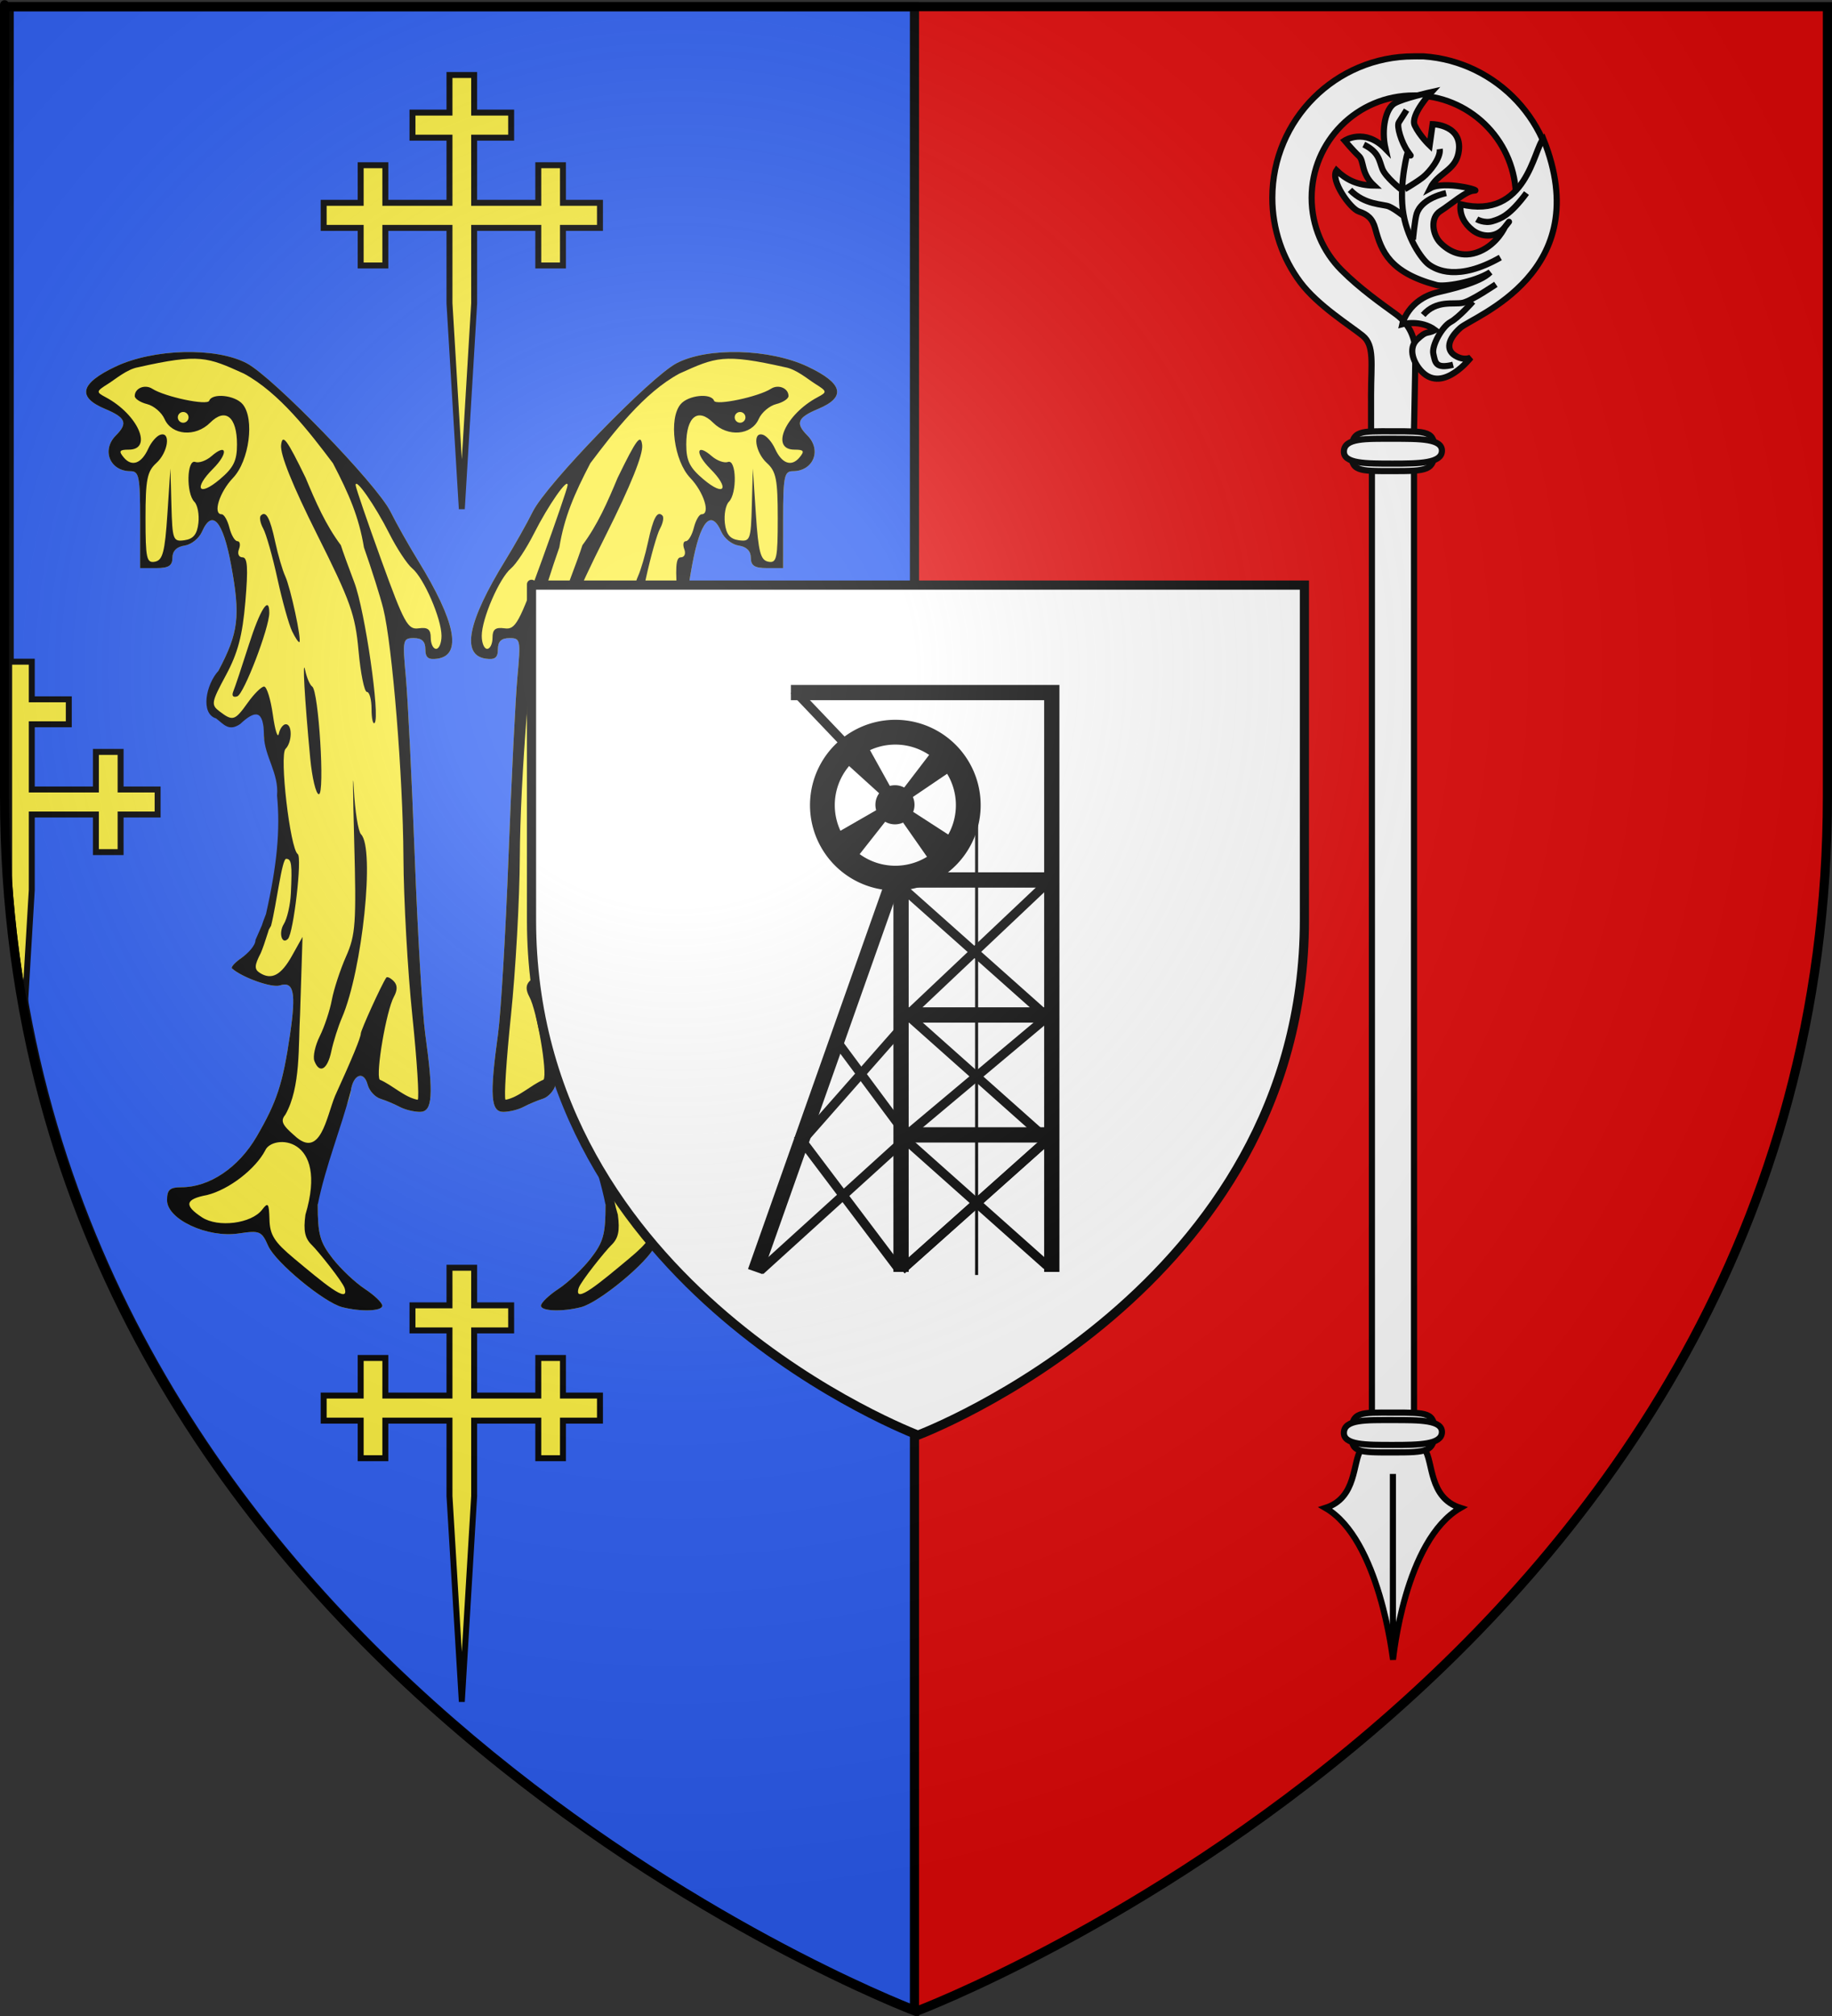 <?xml version="1.0" encoding="UTF-8" standalone="no"?>
<svg
   xmlns:dc="http://purl.org/dc/elements/1.1/"
   xmlns:cc="http://web.resource.org/cc/"
   xmlns:rdf="http://www.w3.org/1999/02/22-rdf-syntax-ns#"
   xmlns:svg="http://www.w3.org/2000/svg"
   xmlns="http://www.w3.org/2000/svg"
   xmlns:xlink="http://www.w3.org/1999/xlink"
   xmlns:sodipodi="http://sodipodi.sourceforge.net/DTD/sodipodi-0.dtd"
   xmlns:inkscape="http://www.inkscape.org/namespaces/inkscape"
   height="660"
   width="600"
   version="1.0"
   id="svg2"
   sodipodi:version="0.32"
   inkscape:version="0.44.1"
   sodipodi:docname="Blason_Giraumont_54.svg"
   sodipodi:docbase="L:\blasons"
   inkscape:export-filename="/Users/olivier/Desktop/Blason Rouge/Blason_Vide_3D.png"
   inkscape:export-xdpi="144"
   inkscape:export-ydpi="144">
  <rect width="100%" height="100%" fill="#333333" stroke="none"/>
  <sodipodi:namedview
     inkscape:window-height="712"
     inkscape:window-width="1024"
     inkscape:pageshadow="2"
     inkscape:pageopacity="0.0"
     guidetolerance="10.0"
     gridtolerance="10.0"
     objecttolerance="10.0"
     borderopacity="1.0"
     bordercolor="#666666"
     pagecolor="#ffffff"
     id="base"
     showgrid="false"
     height="660px"
     inkscape:zoom="0.89095454"
     inkscape:cx="350.01311"
     inkscape:cy="471.38045"
     inkscape:window-x="-4"
     inkscape:window-y="-4"
     inkscape:current-layer="layer3" />
  <desc
     id="desc4">Flag of Canton of Valais (Wallis)</desc>
  <defs
     id="defs6">
    <linearGradient
       id="linearGradient2893">
      <stop
         style="stop-color:white;stop-opacity:0.314;"
         offset="0"
         id="stop2895" />
      <stop
         id="stop2897"
         offset="0.19"
         style="stop-color:white;stop-opacity:0.251;" />
      <stop
         style="stop-color:#6b6b6b;stop-opacity:0.125;"
         offset="0.6"
         id="stop2901" />
      <stop
         style="stop-color:black;stop-opacity:0.125;"
         offset="1"
         id="stop2899" />
    </linearGradient>
    <linearGradient
       id="linearGradient2885">
      <stop
         id="stop2887"
         offset="0"
         style="stop-color:white;stop-opacity:1;" />
      <stop
         style="stop-color:white;stop-opacity:1;"
         offset="0.229"
         id="stop2891" />
      <stop
         id="stop2889"
         offset="1"
         style="stop-color:black;stop-opacity:1;" />
    </linearGradient>
    <linearGradient
       id="linearGradient2955">
      <stop
         id="stop2867"
         offset="0"
         style="stop-color:#fd0000;stop-opacity:1;" />
      <stop
         style="stop-color:#e77275;stop-opacity:0.659;"
         offset="0.5"
         id="stop2873" />
      <stop
         style="stop-color:black;stop-opacity:0.323;"
         offset="1"
         id="stop2959" />
    </linearGradient>
    <radialGradient
       inkscape:collect="always"
       xlink:href="#linearGradient2955"
       id="radialGradient2961"
       cx="225.524"
       cy="218.901"
       fx="225.524"
       fy="218.901"
       r="300"
       gradientTransform="matrix(-4.167939e-4,2.183,-1.884,-3.599562e-4,615.597,-289.121)"
       gradientUnits="userSpaceOnUse" />
    <polygon
       id="star"
       transform="scale(53,53)"
       points="0,-1 0.588,0.809 -0.951,-0.309 0.951,-0.309 -0.588,0.809 0,-1 " />
    <clipPath
       id="clip">
      <path
         d="M 0,-200 L 0,600 L 300,600 L 300,-200 L 0,-200 z "
         id="path10" />
    </clipPath>
    <radialGradient
       inkscape:collect="always"
       xlink:href="#linearGradient2955"
       id="radialGradient1911"
       gradientUnits="userSpaceOnUse"
       gradientTransform="matrix(-4.167939e-4,2.183,-1.884,-3.599562e-4,615.597,-289.121)"
       cx="225.524"
       cy="218.901"
       fx="225.524"
       fy="218.901"
       r="300" />
    <radialGradient
       inkscape:collect="always"
       xlink:href="#linearGradient2955"
       id="radialGradient2865"
       gradientUnits="userSpaceOnUse"
       gradientTransform="matrix(0,1.749,-1.593,-1.049767e-7,551.788,-191.29)"
       cx="225.524"
       cy="218.901"
       fx="225.524"
       fy="218.901"
       r="300" />
    <radialGradient
       inkscape:collect="always"
       xlink:href="#linearGradient2955"
       id="radialGradient2871"
       gradientUnits="userSpaceOnUse"
       gradientTransform="matrix(0,1.386,-1.323,-5.741131e-8,-158.082,-109.541)"
       cx="225.524"
       cy="218.901"
       fx="225.524"
       fy="218.901"
       r="300" />
    <radialGradient
       inkscape:collect="always"
       xlink:href="#linearGradient2893"
       id="radialGradient3163"
       gradientUnits="userSpaceOnUse"
       gradientTransform="matrix(1.353,0,0,1.349,-77.629,-85.747)"
       cx="221.445"
       cy="226.331"
       fx="221.445"
       fy="226.331"
       r="300" />
  </defs>
  <g
     inkscape:groupmode="layer"
     id="layer3"
     inkscape:label="Fond écu"
     style="display:inline">
    <path
       id="path2855"
       style="fill:#e20909;fill-opacity:1;fill-rule:evenodd;stroke:none;stroke-width:1px;stroke-linecap:butt;stroke-linejoin:miter;stroke-opacity:1"
       d="M 300.642,659.047 C 300.642,659.047 2.142,546.727 2.142,261.275 C 2.142,-24.176 2.142,2.723 2.142,2.723 L 599.142,2.723 L 599.142,261.275 C 599.142,546.727 300.642,659.047 300.642,659.047 z "
       sodipodi:nodetypes="cccccc" />
    <path
       style="fill:#2b5df2;fill-opacity:1;stroke:black;stroke-width:3;stroke-miterlimit:4;stroke-dasharray:none;stroke-opacity:1"
       d="M 3,2.188 L 3,288.969 C 21.416,548.472 289.108,654.089 299.5,658.094 L 299.5,2.188 L 3,2.188 z "
       id="rect2045" />
    <g
       id="g1958"
       transform="matrix(0.994,0,0,0.994,-6.254,2.406)">
      <g
         transform="matrix(0.704,0,0,0.704,-20.385,62.39)"
         id="g13222">
        <path
           id="path6142"
           d="M 198.088,519.483 C 189.561,517.312 166.804,498.496 163.414,490.814 C 160.351,483.874 159.495,483.515 149.542,485.004 C 134.998,487.18 116.071,478.385 116.071,469.451 C 116.071,464.542 117.366,463.379 122.832,463.379 C 135.931,463.379 149.565,454.185 158.029,439.643 C 167.502,423.369 170.267,414.917 173.631,391.959 C 176.533,372.153 175.422,366.876 168.793,368.98 C 165.036,370.172 151.121,365.197 146.449,360.99 C 145.839,360.442 147.823,358.255 150.856,356.13 C 153.89,354.006 158.099,351.007 158.099,348.315 C 167.911,322.427 175.371,290.958 167.42,262.414 C 165.841,261.888 161.409,257.207 161.409,252.012 C 161.409,239.742 159.28,237.964 152.367,244.458 L 146.887,246.457 L 139.017,244.052 L 136.17,237.878 L 140.059,221.859 C 149.555,203.976 150.484,196.305 146.064,172.294 C 142.253,151.594 137.192,145.82 132.411,156.718 C 131.043,159.835 127.374,162.748 124.257,163.19 C 120.615,163.708 118.59,165.733 118.59,168.858 C 118.59,172.581 116.82,173.72 111.034,173.72 L 103.477,173.72 L 103.477,151.051 C 103.477,130.901 102.974,128.382 98.944,128.382 C 89.326,128.382 85.304,118.489 92.143,111.65 C 97.855,105.938 96.781,103.297 87.105,99.254 C 73.813,93.7 75.391,87.3 91.987,79.449 C 109.763,71.04 138.859,70.288 153.324,77.864 C 165.653,84.321 214.257,134.442 220.632,147.273 C 223.385,152.814 229.156,163.062 233.456,170.045 C 251.154,198.788 254.274,214.432 242.64,216.085 C 238.329,216.697 236.972,215.642 236.972,211.677 C 236.972,208.026 235.354,206.464 231.57,206.464 C 226.388,206.464 226.235,207.212 227.84,224.725 C 228.761,234.769 230.63,272.456 231.994,308.474 C 233.357,344.493 235.565,381.897 236.9,391.594 C 240.875,420.476 240.356,428.116 234.42,428.116 C 231.63,428.116 227.38,427.066 224.974,425.781 C 222.569,424.497 218.509,422.791 215.953,421.99 C 213.398,421.19 210.703,418.227 209.966,415.407 C 208.206,408.68 203.206,410.48 202.098,418.238 C 201.619,421.593 200.1,425.71 198.723,427.387 C 191.535,446.339 186.863,454.433 186.597,471.553 C 186.597,485.39 187.608,489.056 193.524,496.661 C 197.333,501.559 204.134,507.986 208.636,510.943 C 213.139,513.9 216.822,517.443 216.822,518.815 C 216.822,521.364 206.866,521.719 198.088,519.483 z "
           style="fill:#fcef3c;fill-opacity:1"
           sodipodi:nodetypes="csssssssssccscccccsssscccssssssssssssssssssccsssc" />
        <path
           id="path6144"
           d="M 198.088,519.483 C 189.561,517.312 166.804,498.496 163.414,490.814 C 160.352,483.874 159.495,483.515 149.542,485.004 C 134.998,487.18 116.071,478.385 116.071,469.451 C 116.071,464.542 117.366,463.379 122.832,463.379 C 135.931,463.379 149.565,454.185 158.029,439.643 C 167.502,423.369 170.267,414.917 173.631,391.959 C 176.533,372.153 175.422,366.876 168.793,368.98 C 165.036,370.172 151.121,365.197 146.449,360.99 C 145.839,360.442 147.823,358.255 150.856,356.13 C 153.89,354.006 157.471,350.379 157.471,347.687 C 174.349,308.312 163.2,346.417 159.945,353.797 C 156.954,359.562 156.855,361.388 159.444,363.059 C 164.946,366.611 169.444,364.234 174.559,355.072 L 179.481,346.256 L 178.326,382.67 C 177.476,396.942 178.714,416.627 171.463,429.402 C 169.079,432.274 169.908,434.206 175.639,439.135 C 187.899,450.747 190.675,430.335 194.749,420.56 C 202.68,403.176 206.747,393.321 206.747,391.489 C 206.747,389.889 216.522,368.435 218.673,365.315 C 219.087,364.715 220.633,365.431 222.109,366.907 C 223.95,368.748 223.989,371.068 222.234,374.295 C 218.707,380.783 213.692,409.976 215.58,413.031 C 221.656,415.641 227.139,421.301 233.395,422.458 C 234.182,421.672 233.041,403.911 230.861,382.99 C 228.681,362.068 226.813,328.809 226.71,309.081 C 226.513,271.293 221.507,209.626 217.256,192.611 C 215.871,187.07 211.807,174.21 208.224,164.033 C 205.892,149.834 201.222,139.052 193.718,124.658 C 182.788,110.159 168.61,91.647 152.028,82.716 C 134.99,75.026 131.403,73.254 102.537,79.755 C 97.342,80.666 91.937,85.323 88.606,87.417 C 82.831,91.049 82.772,91.343 87.347,93.776 C 102.459,101.812 109.71,118.307 98.131,118.307 C 93.763,118.307 93.336,118.971 95.797,121.935 C 99.58,126.494 104.114,124.862 107.309,117.792 C 108.665,114.791 111.191,111.885 112.923,111.333 C 117.975,109.725 116.57,119.593 111.034,124.604 C 106.756,128.475 105.996,132.362 105.996,150.367 C 105.996,169.201 106.489,171.477 110.404,170.731 C 114.05,170.037 115.057,166.197 116.232,148.507 L 117.652,127.123 L 118.121,144.3 C 118.565,160.559 118.893,161.434 124.257,160.672 C 128.384,160.085 130.149,157.901 130.751,152.633 C 131.206,148.655 130.356,144.178 128.862,142.684 C 124.941,138.763 125.316,122.624 129.295,124.065 C 131.027,124.693 134.434,123.472 136.867,121.352 C 144.183,114.978 144.829,120.004 137.619,127.213 C 128.327,136.506 130.832,140.547 140.725,132.223 C 147.212,126.765 148.815,123.524 148.815,115.873 C 148.815,102.921 143.397,98.538 136.238,105.697 C 129.402,112.532 118.268,111.627 114.904,103.962 C 113.569,100.921 109.885,97.782 106.718,96.988 C 103.55,96.193 100.959,94.497 100.959,93.22 C 100.959,89.559 105.687,87.586 109.145,89.805 C 115.041,93.59 134.945,97.79 135.802,95.431 C 137.17,91.665 147.931,92.797 151.487,97.081 C 157.148,103.902 154.555,123.571 146.946,131.526 C 140.594,138.167 137.355,148.532 141.632,148.532 C 142.759,148.532 144.393,151.366 145.262,154.829 C 146.132,158.293 147.818,161.126 149.009,161.126 C 150.201,161.126 150.524,162.826 149.726,164.904 C 148.919,167.007 149.657,168.682 151.39,168.682 C 153.754,168.682 154.075,173.683 152.724,189.462 C 151.367,205.315 149.208,213.468 143.62,223.845 C 136.772,236.562 136.58,237.664 140.666,240.767 C 146.849,245.461 147.821,245.16 153.853,236.689 C 156.812,232.533 160.251,229.133 161.494,229.133 C 162.737,229.133 164.586,235.084 165.601,242.357 C 166.617,249.63 167.873,253.597 168.392,251.172 C 168.91,248.748 170.385,246.765 171.669,246.765 C 174.769,246.765 174.663,255.172 171.524,258.311 C 168.587,261.249 173.682,305.087 177.243,307.515 C 179.398,308.984 175.269,344.57 172.64,347.2 C 169.775,350.065 168.193,344.294 170.729,340.232 C 172.287,337.737 173.771,331.272 174.027,325.864 C 174.671,312.219 174.33,309.734 171.812,309.734 C 169.801,309.734 167.346,330.931 164.751,341.053 C 155.4,357.853 158.895,344.076 162.382,335.551 C 167.572,312.514 169.085,296.346 167.566,280.14 C 168.461,269.671 161.777,262.048 161.409,252.222 C 161.409,239.741 157.267,240.136 150.326,246.656 C 144.923,250.357 142.628,246.721 139.017,244.052 C 131.579,241.769 134.315,228.213 140.059,221.859 C 149.555,203.976 150.485,196.305 146.064,172.294 C 142.253,151.594 137.192,145.82 132.411,156.718 C 131.043,159.835 127.374,162.748 124.257,163.19 C 120.615,163.708 118.59,165.733 118.59,168.858 C 118.59,172.581 116.82,173.72 111.034,173.72 L 103.477,173.72 L 103.477,151.051 C 103.477,130.901 102.974,128.382 98.944,128.382 C 89.326,128.382 85.304,118.489 92.143,111.65 C 97.855,105.938 96.781,103.297 87.105,99.254 C 73.813,93.7 75.391,87.3 91.987,79.449 C 109.763,71.04 138.859,70.288 153.324,77.864 C 165.653,84.321 214.257,134.442 220.632,147.273 C 223.385,152.814 229.156,163.062 233.456,170.045 C 251.154,198.788 254.274,214.432 242.64,216.085 C 238.329,216.697 236.972,215.642 236.972,211.677 C 236.972,208.026 235.354,206.464 231.57,206.464 C 226.388,206.464 226.235,207.212 227.84,224.725 C 228.761,234.769 230.63,272.456 231.994,308.474 C 233.357,344.493 235.565,381.897 236.9,391.594 C 240.875,420.476 240.356,428.116 234.42,428.116 C 231.63,428.116 227.38,427.066 224.974,425.781 C 222.569,424.497 218.509,422.791 215.953,421.99 C 213.398,421.19 210.703,418.227 209.966,415.407 C 208.206,408.68 203.206,410.48 202.098,418.238 C 197.466,436.044 190.258,453.35 186.597,471.553 C 186.597,485.39 187.608,489.056 193.524,496.661 C 197.333,501.559 204.134,507.986 208.636,510.943 C 213.139,513.9 216.822,517.443 216.822,518.815 C 216.822,521.364 206.866,521.719 198.088,519.483 z M 199.182,510.579 C 198.224,507.462 186.466,492.93 183.99,490.567 C 180.584,487.315 179.817,483.832 180.836,476.236 C 191.973,439.142 165.367,438.471 162.039,446.113 C 157.478,454.865 145.071,464.477 134.788,467.024 C 124.535,468.947 123.879,471.853 132.432,477.457 C 139.958,482.388 155.616,480.395 160.575,473.875 C 163.352,470.223 163.799,470.824 164.009,478.492 C 164.206,485.726 166.285,489.002 175.595,496.753 C 188.629,507.604 201.681,518.711 199.182,510.579 z M 244.529,205.414 C 244.529,197.383 236.273,178.365 230.823,173.843 C 228.448,171.871 223.606,164.52 220.064,157.506 C 213.42,144.351 204.136,131.036 204.35,134.969 C 204.417,136.195 209.811,151.933 216.337,169.942 C 227.082,199.593 228.736,202.612 233.847,201.898 C 238.124,201.301 239.491,202.368 239.491,206.306 C 239.491,209.164 240.625,211.502 242.01,211.502 C 243.395,211.502 244.529,208.762 244.529,205.414 z M 126.146,103.194 C 126.146,101.809 125.013,100.676 123.628,100.676 C 122.242,100.676 121.109,101.809 121.109,103.194 C 121.109,104.58 122.242,105.713 123.628,105.713 C 125.013,105.713 126.146,104.58 126.146,103.194 z M 185.026,404.284 C 184.249,402.259 185.388,397.045 187.557,392.696 C 189.727,388.348 192.27,380.692 193.21,375.683 C 194.149,370.675 197.144,361.546 199.863,355.398 C 204.323,345.316 204.695,339.991 203.656,301.159 C 203.021,277.476 202.944,266.596 203.483,276.981 C 204.022,287.366 205.543,296.944 206.864,298.265 C 213.431,304.831 207.497,361.882 197.943,384.038 C 196.151,388.194 193.908,395.278 192.959,399.78 C 191.146,408.385 187.413,410.504 185.026,404.284 z M 183.065,262.507 C 180.445,234.66 179.319,214.845 180.739,221.577 C 181.47,225.04 182.941,228.44 184.009,229.133 C 187.026,231.091 190.022,279.509 187.125,279.509 C 185.772,279.509 183.945,271.858 183.065,262.507 z M 211.785,239.628 C 211.785,235.241 210.808,231.652 209.613,231.652 C 208.419,231.652 206.66,223.017 205.703,212.464 C 204.162,195.454 201.962,189.279 186.322,158.059 C 174.807,135.072 168.948,120.523 169.452,116.166 C 170.089,110.661 172.102,113.346 180.93,131.479 C 185.677,142.853 190.265,153.404 197.425,163.015 C 198.163,165.44 200.999,173.286 203.727,180.451 C 208.695,193.496 215.912,243.477 213.216,246.172 C 212.429,246.96 211.785,244.015 211.785,239.628 z M 147.099,231.337 C 147.887,229.432 151.146,219.667 154.341,209.636 C 159.635,193.016 163.928,186.3 163.928,194.639 C 163.928,201.69 152.047,232.674 148.947,233.707 C 146.945,234.374 146.225,233.45 147.099,231.337 z M 174.62,203.312 C 173.108,200.197 170.017,189.148 167.75,178.758 C 165.484,168.368 162.484,157.773 161.085,155.214 C 159.686,152.654 159.187,149.915 159.975,149.127 C 162.392,146.71 164.272,150.177 166.715,161.56 C 168.003,167.555 170.103,174.728 171.383,177.498 C 173.876,182.897 179.121,207.224 178.027,208.317 C 177.665,208.679 176.132,206.427 174.62,203.312 z "
           style="fill:black;fill-opacity:1"
           sodipodi:nodetypes="csssssssssccsccccccssssccsssccccssssssssscccssssssssssssssssssssssssssssssssssscccccccsssscccsssssssssssssssssccsssccscccssssccsssssssccsssccssssssssccsssccssssccssccsssccssssssc" />
      </g>
      <g
         id="g1938"
         transform="matrix(-0.704,0,0,0.704,337.171,62.39)">
        <path
           sodipodi:nodetypes="csssssssssccscccccsssscccssssssssssssssssssccsssc"
           style="fill:#fcef3c;fill-opacity:1"
           d="M 198.088,519.483 C 189.561,517.312 166.804,498.496 163.414,490.814 C 160.351,483.874 159.495,483.515 149.542,485.004 C 134.998,487.18 116.071,478.385 116.071,469.451 C 116.071,464.542 117.366,463.379 122.832,463.379 C 135.931,463.379 149.565,454.185 158.029,439.643 C 167.502,423.369 170.267,414.917 173.631,391.959 C 176.533,372.153 175.422,366.876 168.793,368.98 C 165.036,370.172 151.121,365.197 146.449,360.99 C 145.839,360.442 147.823,358.255 150.856,356.13 C 153.89,354.006 158.099,351.007 158.099,348.315 C 167.911,322.427 175.371,290.958 167.42,262.414 C 165.841,261.888 161.409,257.207 161.409,252.012 C 161.409,239.742 159.28,237.964 152.367,244.458 L 146.887,246.457 L 139.017,244.052 L 136.17,237.878 L 140.059,221.859 C 149.555,203.976 150.484,196.305 146.064,172.294 C 142.253,151.594 137.192,145.82 132.411,156.718 C 131.043,159.835 127.374,162.748 124.257,163.19 C 120.615,163.708 118.59,165.733 118.59,168.858 C 118.59,172.581 116.82,173.72 111.034,173.72 L 103.477,173.72 L 103.477,151.051 C 103.477,130.901 102.974,128.382 98.944,128.382 C 89.326,128.382 85.304,118.489 92.143,111.65 C 97.855,105.938 96.781,103.297 87.105,99.254 C 73.813,93.7 75.391,87.3 91.987,79.449 C 109.763,71.04 138.859,70.288 153.324,77.864 C 165.653,84.321 214.257,134.442 220.632,147.273 C 223.385,152.814 229.156,163.062 233.456,170.045 C 251.154,198.788 254.274,214.432 242.64,216.085 C 238.329,216.697 236.972,215.642 236.972,211.677 C 236.972,208.026 235.354,206.464 231.57,206.464 C 226.388,206.464 226.235,207.212 227.84,224.725 C 228.761,234.769 230.63,272.456 231.994,308.474 C 233.357,344.493 235.565,381.897 236.9,391.594 C 240.875,420.476 240.356,428.116 234.42,428.116 C 231.63,428.116 227.38,427.066 224.974,425.781 C 222.569,424.497 218.509,422.791 215.953,421.99 C 213.398,421.19 210.703,418.227 209.966,415.407 C 208.206,408.68 203.206,410.48 202.098,418.238 C 201.619,421.593 200.1,425.71 198.723,427.387 C 191.535,446.339 186.863,454.433 186.597,471.553 C 186.597,485.39 187.608,489.056 193.524,496.661 C 197.333,501.559 204.134,507.986 208.636,510.943 C 213.139,513.9 216.822,517.443 216.822,518.815 C 216.822,521.364 206.866,521.719 198.088,519.483 z "
           id="path1940" />
        <path
           sodipodi:nodetypes="csssssssssccsccccccssssccsssccccssssssssscccssssssssssssssssssssssssssssssssssscccccccsssscccsssssssssssssssssccsssccscccssssccsssssssccsssccssssssssccsssccssssccssccsssccssssssc"
           style="fill:black;fill-opacity:1"
           d="M 198.088,519.483 C 189.561,517.312 166.804,498.496 163.414,490.814 C 160.352,483.874 159.495,483.515 149.542,485.004 C 134.998,487.18 116.071,478.385 116.071,469.451 C 116.071,464.542 117.366,463.379 122.832,463.379 C 135.931,463.379 149.565,454.185 158.029,439.643 C 167.502,423.369 170.267,414.917 173.631,391.959 C 176.533,372.153 175.422,366.876 168.793,368.98 C 165.036,370.172 151.121,365.197 146.449,360.99 C 145.839,360.442 147.823,358.255 150.856,356.13 C 153.89,354.006 157.471,350.379 157.471,347.687 C 174.349,308.312 163.2,346.417 159.945,353.797 C 156.954,359.562 156.855,361.388 159.444,363.059 C 164.946,366.611 169.444,364.234 174.559,355.072 L 179.481,346.256 L 178.326,382.67 C 177.476,396.942 178.714,416.627 171.463,429.402 C 169.079,432.274 169.908,434.206 175.639,439.135 C 187.899,450.747 190.675,430.335 194.749,420.56 C 202.68,403.176 206.747,393.321 206.747,391.489 C 206.747,389.889 216.522,368.435 218.673,365.315 C 219.087,364.715 220.633,365.431 222.109,366.907 C 223.95,368.748 223.989,371.068 222.234,374.295 C 218.707,380.783 213.692,409.976 215.58,413.031 C 221.656,415.641 227.139,421.301 233.395,422.458 C 234.182,421.672 233.041,403.911 230.861,382.99 C 228.681,362.068 226.813,328.809 226.71,309.081 C 226.513,271.293 221.507,209.626 217.256,192.611 C 215.871,187.07 211.807,174.21 208.224,164.033 C 205.892,149.834 201.222,139.052 193.718,124.658 C 182.788,110.159 168.61,91.647 152.028,82.716 C 134.99,75.026 131.403,73.254 102.537,79.755 C 97.342,80.666 91.937,85.323 88.606,87.417 C 82.831,91.049 82.772,91.343 87.347,93.776 C 102.459,101.812 109.71,118.307 98.131,118.307 C 93.763,118.307 93.336,118.971 95.797,121.935 C 99.58,126.494 104.114,124.862 107.309,117.792 C 108.665,114.791 111.191,111.885 112.923,111.333 C 117.975,109.725 116.57,119.593 111.034,124.604 C 106.756,128.475 105.996,132.362 105.996,150.367 C 105.996,169.201 106.489,171.477 110.404,170.731 C 114.05,170.037 115.057,166.197 116.232,148.507 L 117.652,127.123 L 118.121,144.3 C 118.565,160.559 118.893,161.434 124.257,160.672 C 128.384,160.085 130.149,157.901 130.751,152.633 C 131.206,148.655 130.356,144.178 128.862,142.684 C 124.941,138.763 125.316,122.624 129.295,124.065 C 131.027,124.693 134.434,123.472 136.867,121.352 C 144.183,114.978 144.829,120.004 137.619,127.213 C 128.327,136.506 130.832,140.547 140.725,132.223 C 147.212,126.765 148.815,123.524 148.815,115.873 C 148.815,102.921 143.397,98.538 136.238,105.697 C 129.402,112.532 118.268,111.627 114.904,103.962 C 113.569,100.921 109.885,97.782 106.718,96.988 C 103.55,96.193 100.959,94.497 100.959,93.22 C 100.959,89.559 105.687,87.586 109.145,89.805 C 115.041,93.59 134.945,97.79 135.802,95.431 C 137.17,91.665 147.931,92.797 151.487,97.081 C 157.148,103.902 154.555,123.571 146.946,131.526 C 140.594,138.167 137.355,148.532 141.632,148.532 C 142.759,148.532 144.393,151.366 145.262,154.829 C 146.132,158.293 147.818,161.126 149.009,161.126 C 150.201,161.126 150.524,162.826 149.726,164.904 C 148.919,167.007 149.657,168.682 151.39,168.682 C 153.754,168.682 154.075,173.683 152.724,189.462 C 151.367,205.315 149.208,213.468 143.62,223.845 C 136.772,236.562 136.58,237.664 140.666,240.767 C 146.849,245.461 147.821,245.16 153.853,236.689 C 156.812,232.533 160.251,229.133 161.494,229.133 C 162.737,229.133 164.586,235.084 165.601,242.357 C 166.617,249.63 167.873,253.597 168.392,251.172 C 168.91,248.748 170.385,246.765 171.669,246.765 C 174.769,246.765 174.663,255.172 171.524,258.311 C 168.587,261.249 173.682,305.087 177.243,307.515 C 179.398,308.984 175.269,344.57 172.64,347.2 C 169.775,350.065 168.193,344.294 170.729,340.232 C 172.287,337.737 173.771,331.272 174.027,325.864 C 174.671,312.219 174.33,309.734 171.812,309.734 C 169.801,309.734 167.346,330.931 164.751,341.053 C 155.4,357.853 158.895,344.076 162.382,335.551 C 167.572,312.514 169.085,296.346 167.566,280.14 C 168.461,269.671 161.777,262.048 161.409,252.222 C 161.409,239.741 157.267,240.136 150.326,246.656 C 144.923,250.357 142.628,246.721 139.017,244.052 C 131.579,241.769 134.315,228.213 140.059,221.859 C 149.555,203.976 150.485,196.305 146.064,172.294 C 142.253,151.594 137.192,145.82 132.411,156.718 C 131.043,159.835 127.374,162.748 124.257,163.19 C 120.615,163.708 118.59,165.733 118.59,168.858 C 118.59,172.581 116.82,173.72 111.034,173.72 L 103.477,173.72 L 103.477,151.051 C 103.477,130.901 102.974,128.382 98.944,128.382 C 89.326,128.382 85.304,118.489 92.143,111.65 C 97.855,105.938 96.781,103.297 87.105,99.254 C 73.813,93.7 75.391,87.3 91.987,79.449 C 109.763,71.04 138.859,70.288 153.324,77.864 C 165.653,84.321 214.257,134.442 220.632,147.273 C 223.385,152.814 229.156,163.062 233.456,170.045 C 251.154,198.788 254.274,214.432 242.64,216.085 C 238.329,216.697 236.972,215.642 236.972,211.677 C 236.972,208.026 235.354,206.464 231.57,206.464 C 226.388,206.464 226.235,207.212 227.84,224.725 C 228.761,234.769 230.63,272.456 231.994,308.474 C 233.357,344.493 235.565,381.897 236.9,391.594 C 240.875,420.476 240.356,428.116 234.42,428.116 C 231.63,428.116 227.38,427.066 224.974,425.781 C 222.569,424.497 218.509,422.791 215.953,421.99 C 213.398,421.19 210.703,418.227 209.966,415.407 C 208.206,408.68 203.206,410.48 202.098,418.238 C 197.466,436.044 190.258,453.35 186.597,471.553 C 186.597,485.39 187.608,489.056 193.524,496.661 C 197.333,501.559 204.134,507.986 208.636,510.943 C 213.139,513.9 216.822,517.443 216.822,518.815 C 216.822,521.364 206.866,521.719 198.088,519.483 z M 199.182,510.579 C 198.224,507.462 186.466,492.93 183.99,490.567 C 180.584,487.315 179.817,483.832 180.836,476.236 C 191.973,439.142 165.367,438.471 162.039,446.113 C 157.478,454.865 145.071,464.477 134.788,467.024 C 124.535,468.947 123.879,471.853 132.432,477.457 C 139.958,482.388 155.616,480.395 160.575,473.875 C 163.352,470.223 163.799,470.824 164.009,478.492 C 164.206,485.726 166.285,489.002 175.595,496.753 C 188.629,507.604 201.681,518.711 199.182,510.579 z M 244.529,205.414 C 244.529,197.383 236.273,178.365 230.823,173.843 C 228.448,171.871 223.606,164.52 220.064,157.506 C 213.42,144.351 204.136,131.036 204.35,134.969 C 204.417,136.195 209.811,151.933 216.337,169.942 C 227.082,199.593 228.736,202.612 233.847,201.898 C 238.124,201.301 239.491,202.368 239.491,206.306 C 239.491,209.164 240.625,211.502 242.01,211.502 C 243.395,211.502 244.529,208.762 244.529,205.414 z M 126.146,103.194 C 126.146,101.809 125.013,100.676 123.628,100.676 C 122.242,100.676 121.109,101.809 121.109,103.194 C 121.109,104.58 122.242,105.713 123.628,105.713 C 125.013,105.713 126.146,104.58 126.146,103.194 z M 185.026,404.284 C 184.249,402.259 185.388,397.045 187.557,392.696 C 189.727,388.348 192.27,380.692 193.21,375.683 C 194.149,370.675 197.144,361.546 199.863,355.398 C 204.323,345.316 204.695,339.991 203.656,301.159 C 203.021,277.476 202.944,266.596 203.483,276.981 C 204.022,287.366 205.543,296.944 206.864,298.265 C 213.431,304.831 207.497,361.882 197.943,384.038 C 196.151,388.194 193.908,395.278 192.959,399.78 C 191.146,408.385 187.413,410.504 185.026,404.284 z M 183.065,262.507 C 180.445,234.66 179.319,214.845 180.739,221.577 C 181.47,225.04 182.941,228.44 184.009,229.133 C 187.026,231.091 190.022,279.509 187.125,279.509 C 185.772,279.509 183.945,271.858 183.065,262.507 z M 211.785,239.628 C 211.785,235.241 210.808,231.652 209.613,231.652 C 208.419,231.652 206.66,223.017 205.703,212.464 C 204.162,195.454 201.962,189.279 186.322,158.059 C 174.807,135.072 168.948,120.523 169.452,116.166 C 170.089,110.661 172.102,113.346 180.93,131.479 C 185.677,142.853 190.265,153.404 197.425,163.015 C 198.163,165.44 200.999,173.286 203.727,180.451 C 208.695,193.496 215.912,243.477 213.216,246.172 C 212.429,246.96 211.785,244.015 211.785,239.628 z M 147.099,231.337 C 147.887,229.432 151.146,219.667 154.341,209.636 C 159.635,193.016 163.928,186.3 163.928,194.639 C 163.928,201.69 152.047,232.674 148.947,233.707 C 146.945,234.374 146.225,233.45 147.099,231.337 z M 174.62,203.312 C 173.108,200.197 170.017,189.148 167.75,178.758 C 165.484,168.368 162.484,157.773 161.085,155.214 C 159.686,152.654 159.187,149.915 159.975,149.127 C 162.392,146.71 164.272,150.177 166.715,161.56 C 168.003,167.555 170.103,174.728 171.383,177.498 C 173.876,182.897 179.121,207.224 178.027,208.317 C 177.665,208.679 176.132,206.427 174.62,203.312 z "
           id="path1942" />
      </g>
    </g>
    <path
       style="fill:#fcef3c;fill-opacity:1;stroke:black;stroke-width:1.949;stroke-miterlimit:4;stroke-dasharray:none;stroke-opacity:1;display:inline"
       d="M 3 216.625 L 3 288.969 C 3.996 303.006 5.75 316.574 8.125 329.719 L 10.406 291.375 L 10.406 266.656 L 31.406 266.656 L 31.406 278.969 L 39.5 278.969 L 39.5 266.656 L 51.625 266.656 L 51.625 258.469 L 39.5 258.469 L 39.5 246.156 L 31.406 246.156 L 31.406 258.469 L 10.406 258.469 L 10.406 237.125 L 22.531 237.125 L 22.531 228.938 L 10.406 228.938 L 10.406 216.625 L 3 216.625 z "
       id="path1966" />
    <path
       d="M 147.21,74.606 L 126.203,74.606 L 126.203,86.912 L 118.124,86.912 L 118.124,74.606 L 106.005,74.606 L 106.005,66.402 L 118.124,66.402 L 118.124,54.097 L 126.203,54.097 L 126.203,66.402 L 147.21,66.402 L 147.21,45.072 L 135.091,45.072 L 135.091,36.869 L 147.21,36.869 L 147.21,24.563 L 155.29,24.563 L 155.29,36.869 L 167.409,36.869 L 167.409,45.072 L 155.29,45.072 L 155.29,66.402 L 176.297,66.402 L 176.297,54.097 L 184.376,54.097 L 184.376,66.402 L 196.495,66.402 L 196.495,74.606 L 184.376,74.606 L 184.376,86.912 L 176.297,86.912 L 176.297,74.606 L 155.29,74.606 L 155.29,99.3 L 151.25,166.654 L 147.21,99.3 L 147.21,74.606 z "
       id="path1968"
       sodipodi:nodetypes="cccccccccccccccccccccccccccccccccccccc"
       style="fill:#fcef3c;fill-opacity:1;stroke:black;stroke-width:1.949;stroke-miterlimit:4;stroke-dasharray:none;stroke-opacity:1;display:inline" />
    <path
       style="fill:#fcef3c;fill-opacity:1;stroke:black;stroke-width:1.949;stroke-miterlimit:4;stroke-dasharray:none;stroke-opacity:1;display:inline"
       sodipodi:nodetypes="cccccccccccccccccccccccccccccccccccccc"
       id="path1970"
       d="M 147.21,465.083 L 126.203,465.083 L 126.203,477.388 L 118.124,477.388 L 118.124,465.083 L 106.005,465.083 L 106.005,456.879 L 118.124,456.879 L 118.124,444.573 L 126.203,444.573 L 126.203,456.879 L 147.21,456.879 L 147.21,435.549 L 135.091,435.549 L 135.091,427.345 L 147.21,427.345 L 147.21,415.039 L 155.29,415.039 L 155.29,427.345 L 167.409,427.345 L 167.409,435.549 L 155.29,435.549 L 155.29,456.879 L 176.297,456.879 L 176.297,444.573 L 184.376,444.573 L 184.376,456.879 L 196.495,456.879 L 196.495,465.083 L 184.376,465.083 L 184.376,477.388 L 176.297,477.388 L 176.297,465.083 L 155.29,465.083 L 155.29,489.776 L 151.25,557.13 L 147.21,489.776 L 147.21,465.083 z " />
    <g
       style="display:inline"
       id="g7288"
       transform="matrix(1.007,6.467486e-7,-6.467486e-7,1.007,-316.857,53.542)">
      <path
         d="M 777.671,-34.847 C 801.554,-33.196 820.421,-13.178 820.421,11.136 C 820.421,15.104 819.93,18.961 818.984,22.632 L 805.692,22.632 C 806.999,19.07 807.704,15.154 807.704,11.136 C 807.704,-6.654 793.721,-21.238 776.162,-22.13 C 775.596,-22.159 775.011,-22.13 774.438,-22.13 C 756.085,-22.13 741.244,-7.228 741.244,11.136 C 741.244,20.319 744.954,28.635 750.958,34.656 C 756.963,40.677 764.083,45.667 768.628,48.967 C 773.217,52.299 775.01,56.906 774.988,61.684 C 774.967,66.462 774.366,95.344 774.366,95.344 L 760.571,95.344 C 760.571,95.344 760.571,85.249 760.571,75.154 C 760.571,65.059 761.738,59.156 757.874,56.002 C 753.884,52.745 743.239,46.203 737.535,38.551 C 731.832,30.9 728.454,21.414 728.454,11.136 C 728.454,-14.256 749.061,-34.847 774.438,-34.847 C 775.132,-34.847 775.835,-34.878 776.521,-34.847 C 776.712,-34.839 776.906,-34.858 777.096,-34.847 C 777.285,-34.836 777.483,-34.86 777.671,-34.847 z "
         style="fill:white;fill-opacity:1;fill-rule:nonzero;stroke:black;stroke-width:2;stroke-miterlimit:4;stroke-dasharray:none;stroke-opacity:1"
         id="path4573" />
      <path
         id="path4575"
         style="fill:white;fill-opacity:1;fill-rule:evenodd;stroke:black;stroke-width:2;stroke-linecap:butt;stroke-linejoin:miter;stroke-miterlimit:4;stroke-dasharray:none;stroke-opacity:1"
         d="M 789.601,53.432 C 785.381,57.226 784.955,60.631 787.898,62.44 C 790.842,64.248 793.005,63.078 793.005,63.078 C 793.005,63.078 784.099,74.668 777.153,67.723 C 774.564,65.134 772.33,60.204 775.593,57.154 C 778.856,54.105 778.51,55.581 781.445,54.141 C 776.703,50.626 770.735,52.225 770.735,52.225 C 770.735,52.225 772.494,44.216 782.265,41.847 C 785.78,40.995 795.958,38.83 799.332,35.347 C 793.786,38.71 784.337,40.165 781.836,39.495 C 766.636,35.422 763.93,28.573 761.943,21.159 C 761.049,17.822 759.355,16.513 756.589,15.59 C 753.823,14.668 747.196,5.417 749.325,2.226 C 752.49,5.258 756.124,7.091 761.519,7.16 C 757.162,3.079 758.419,-0.786 756.61,-2.453 C 754.802,-4.12 751.981,-7.461 751.981,-7.461 C 751.981,-7.461 758.467,-11.741 765.277,-4.78 C 763.788,-11.306 765.386,-17.886 768.188,-19.552 C 770.99,-21.219 780.175,-23.239 780.175,-23.239 C 780.175,-23.239 773.188,-15.757 774.784,-12.388 C 776.379,-9.019 779.626,-5.925 779.626,-5.925 L 780.599,-12.813 C 780.599,-12.813 790.881,-12.594 788.968,-3.261 C 787.821,2.334 782.222,3.144 779.814,8.025 C 784.46,5.436 796.747,8.834 794.158,8.799 C 791.57,8.763 786.555,13.288 783.115,15.451 C 779.675,17.614 780.551,23.123 783.104,25.748 C 785.657,28.372 790.1,31.02 795.88,28.573 C 801.661,26.127 804.073,20.666 804.073,20.666 C 804.073,20.666 807.159,16.73 804.073,20.666 C 800.987,24.602 796.2,23.715 793.576,21.658 C 790.952,19.601 789.27,16.696 789.681,13.244 C 811.209,18.424 813.445,-4.893 816.606,-7.987 C 834.034,35.462 793.822,49.638 789.601,53.432 z " />
      <path
         d="M 802.613,30.554 C 788.712,38.438 781.658,34.496 779.376,32.836 C 777.093,31.176 771.906,23.914 770.869,14.785 C 769.832,5.656 772.529,-3.888 772.529,-3.888 C 772.529,-3.888 774.604,-0.983 772.529,-3.888 C 770.454,-6.793 768.794,-12.187 769.624,-13.432 C 770.454,-14.677 772.114,-17.374 772.114,-17.374"
         style="fill:none;fill-opacity:1;fill-rule:evenodd;stroke:black;stroke-width:2;stroke-linecap:butt;stroke-linejoin:miter;stroke-miterlimit:4;stroke-dasharray:none;stroke-opacity:1"
         id="path4577" />
      <path
         d="M 782.903,-4.718 C 783.318,-1.813 779.583,2.751 777.508,4.411 C 775.434,6.071 771.491,8.353 771.491,8.353"
         style="fill:white;fill-opacity:1;fill-rule:evenodd;stroke:black;stroke-width:2;stroke-linecap:butt;stroke-linejoin:miter;stroke-miterlimit:4;stroke-dasharray:none;stroke-opacity:1"
         id="path4579" />
      <path
         d="M 758.213,-6.17 C 763.192,-3.68 763.192,-0.983 764.23,1.714 C 765.267,4.411 770.247,8.353 770.247,8.353"
         style="fill:white;fill-opacity:1;fill-rule:evenodd;stroke:black;stroke-width:2;stroke-linecap:butt;stroke-linejoin:miter;stroke-miterlimit:4;stroke-dasharray:none;stroke-opacity:1"
         id="path4581" />
      <path
         d="M 753.711,8.561 C 758.523,13.54 764.429,13.125 766.398,13.955 C 768.367,14.785 771.429,17.275 771.429,17.275"
         style="fill:white;fill-opacity:1;fill-rule:evenodd;stroke:black;stroke-width:2;stroke-linecap:butt;stroke-linejoin:miter;stroke-miterlimit:4;stroke-dasharray:none;stroke-opacity:1"
         id="path4583" />
      <path
         d="M 784.978,9.598 C 778.131,11.258 776.056,14.37 775.434,16.238 C 774.811,18.105 774.189,24.744 774.189,24.744"
         style="fill:white;fill-opacity:1;fill-rule:evenodd;stroke:black;stroke-width:2;stroke-linecap:butt;stroke-linejoin:miter;stroke-miterlimit:4;stroke-dasharray:none;stroke-opacity:1"
         id="path4585" />
      <path
         d="M 811.12,9.598 C 805.725,16.86 802.821,17.897 800.124,18.727 C 797.426,19.557 794.937,18.105 794.937,18.105"
         style="fill:white;fill-opacity:1;fill-rule:evenodd;stroke:black;stroke-width:2;stroke-linecap:butt;stroke-linejoin:miter;stroke-miterlimit:4;stroke-dasharray:none;stroke-opacity:1"
         id="path4587" />
      <path
         d="M 777.508,49.227 C 781.865,44.247 787.467,45.907 790.372,45.284 C 793.277,44.662 801.161,39.268 801.161,39.268"
         style="fill:white;fill-opacity:1;fill-rule:evenodd;stroke:black;stroke-width:2;stroke-linecap:butt;stroke-linejoin:miter;stroke-miterlimit:4;stroke-dasharray:none;stroke-opacity:1"
         id="path4589" />
      <path
         d="M 787.26,65.41 C 781.45,66.862 781.45,64.58 780.828,61.883 C 780.206,59.186 783.733,52.961 786.43,51.509 C 789.127,50.056 793.692,44.87 793.692,44.87"
         style="fill:none;fill-opacity:1;fill-rule:evenodd;stroke:black;stroke-width:2;stroke-linecap:butt;stroke-linejoin:miter;stroke-miterlimit:4;stroke-dasharray:none;stroke-opacity:1"
         id="path4591" />
      <g
         transform="matrix(-2.299,0,0,2.299,595.509,-47.285)"
         style="fill:white;fill-opacity:1;stroke:black;stroke-width:0.87;stroke-miterlimit:4;stroke-dasharray:none;stroke-opacity:1"
         id="g4593">
        <path
           d="M -79.372,202.367 C -80.636,204.172 -79.923,209.236 -84.435,210.679 C -76.526,215.245 -74.937,231.923 -74.903,232.086 C -74.86,231.922 -72.995,215.099 -65.341,210.679 C -69.853,209.236 -69.14,204.172 -70.403,202.367 C -70.598,198.273 -74.126,198.961 -75.247,198.961 C -76.368,198.961 -79.372,198.764 -79.372,202.367 z "
           style="fill:white;fill-opacity:1;fill-rule:evenodd;stroke:black;stroke-width:0.87;stroke-linecap:butt;stroke-linejoin:miter;stroke-miterlimit:4;stroke-dasharray:none;stroke-opacity:1"
           id="path4595" />
        <path
           d="M -74.888,229.222 L -74.888,205.875"
           style="fill:white;fill-opacity:1;fill-rule:evenodd;stroke:black;stroke-width:0.87;stroke-linecap:butt;stroke-linejoin:miter;stroke-miterlimit:4;stroke-dasharray:none;stroke-opacity:1"
           id="path4597" />
      </g>
      <rect
         width="13.694"
         height="315.266"
         x="-774.536"
         y="95.337"
         style="fill:white;fill-opacity:1;fill-rule:nonzero;stroke:black;stroke-width:2;stroke-miterlimit:4;stroke-dasharray:none;stroke-opacity:1"
         id="rect4599"
         transform="scale(-1,1)" />
      <g
         transform="matrix(-2.299,0,0,2.299,596.934,-42.687)"
         style="fill:white;fill-opacity:1;stroke:black;stroke-width:0.87;stroke-miterlimit:4;stroke-dasharray:none;stroke-opacity:1"
         id="g4601">
        <path
           d="M -68.385,59.244 C -68.32,62.096 -69.305,62.059 -74.268,62.059 C -79.147,62.059 -80.078,61.951 -80.151,59.244 C -80.228,56.388 -79.14,56.429 -74.268,56.429 C -69.667,56.429 -68.452,56.244 -68.385,59.244 z "
           style="fill:white;fill-opacity:1;fill-rule:nonzero;stroke:black;stroke-width:0.87;stroke-miterlimit:4;stroke-dasharray:none;stroke-opacity:1"
           id="path4603" />
        <path
           d="M -67.335,59.244 C -67.259,61.026 -70.441,61.003 -74.268,61.003 C -78.095,61.003 -81.115,60.936 -81.2,59.244 C -81.291,57.459 -78.095,57.484 -74.268,57.484 C -70.441,57.484 -67.415,57.368 -67.335,59.244 z "
           style="fill:white;fill-opacity:1;fill-rule:nonzero;stroke:black;stroke-width:0.87;stroke-miterlimit:4;stroke-dasharray:none;stroke-opacity:1"
           id="path4605" />
      </g>
      <g
         transform="matrix(-2.299,0,0,2.299,596.934,276.345)"
         style="fill:white;fill-opacity:1;stroke:black;stroke-width:0.87;stroke-miterlimit:4;stroke-dasharray:none;stroke-opacity:1"
         id="g4607">
        <path
           d="M -68.385,59.244 C -68.32,62.096 -69.305,62.059 -74.268,62.059 C -79.147,62.059 -80.078,61.951 -80.151,59.244 C -80.228,56.388 -79.14,56.429 -74.268,56.429 C -69.667,56.429 -68.452,56.244 -68.385,59.244 z "
           style="fill:white;fill-opacity:1;fill-rule:nonzero;stroke:black;stroke-width:0.87;stroke-miterlimit:4;stroke-dasharray:none;stroke-opacity:1"
           id="path4609" />
        <path
           d="M -67.335,59.244 C -67.259,61.026 -70.441,61.003 -74.268,61.003 C -78.095,61.003 -81.115,60.936 -81.2,59.244 C -81.291,57.459 -78.095,57.484 -74.268,57.484 C -70.441,57.484 -67.415,57.368 -67.335,59.244 z "
           style="fill:white;fill-opacity:1;fill-rule:nonzero;stroke:black;stroke-width:0.87;stroke-miterlimit:4;stroke-dasharray:none;stroke-opacity:1"
           id="path4611" />
      </g>
    </g>
    <path
       sodipodi:nodetypes="cccccc"
       d="M 300.642,469.831 C 300.642,469.831 174.078,422.207 174.078,301.176 C 174.078,180.144 174.078,191.55 174.078,191.55 L 427.206,191.55 L 427.206,301.176 C 427.206,422.207 300.642,469.831 300.642,469.831 z "
       style="fill:white;fill-opacity:1;fill-rule:evenodd;stroke:black;stroke-width:3;stroke-linecap:butt;stroke-linejoin:miter;stroke-miterlimit:4;stroke-dasharray:none;stroke-opacity:1"
       id="path13768" />
    <g
       id="g13739"
       transform="translate(17.992,-16.232)">
      <path
         sodipodi:nodetypes="ccc"
         id="path3939"
         d="M 241.038,242.966 C 241.038,242.966 326.481,242.966 326.481,242.966 L 326.481,432.633"
         style="fill:none;fill-rule:evenodd;stroke:black;stroke-width:5;stroke-linecap:butt;stroke-linejoin:miter;stroke-miterlimit:4;stroke-dasharray:none;stroke-opacity:1" />
      <path
         sodipodi:nodetypes="cc"
         style="fill:none;fill-rule:evenodd;stroke:black;stroke-width:5;stroke-linecap:butt;stroke-linejoin:miter;stroke-miterlimit:4;stroke-dasharray:none;stroke-opacity:1"
         d="M 277.113,306.44 L 277.113,432.633"
         id="path6596" />
      <path
         id="path6598"
         d="M 273.862,306.669 L 229.349,432.521"
         style="fill:none;fill-rule:evenodd;stroke:black;stroke-width:5;stroke-linecap:butt;stroke-linejoin:miter;stroke-miterlimit:4;stroke-dasharray:none;stroke-opacity:1"
         sodipodi:nodetypes="cc" />
      <path
         sodipodi:nodetypes="cc"
         style="fill:none;fill-rule:evenodd;stroke:black;stroke-width:5;stroke-linecap:butt;stroke-linejoin:miter;stroke-miterlimit:4;stroke-dasharray:none;stroke-opacity:1"
         d="M 324.171,304.318 C 324.171,304.318 271.665,304.318 271.665,304.318"
         id="path6600" />
      <path
         id="path6602"
         d="M 324.641,348.515 C 324.641,348.515 276.837,348.515 276.837,348.515"
         style="fill:none;fill-rule:evenodd;stroke:black;stroke-width:5;stroke-linecap:butt;stroke-linejoin:miter;stroke-miterlimit:4;stroke-dasharray:none;stroke-opacity:1"
         sodipodi:nodetypes="cc" />
      <path
         sodipodi:nodetypes="cc"
         style="fill:none;fill-rule:evenodd;stroke:black;stroke-width:5;stroke-linecap:butt;stroke-linejoin:miter;stroke-miterlimit:4;stroke-dasharray:none;stroke-opacity:1"
         d="M 324.641,387.775 C 324.641,387.775 276.837,387.775 276.837,387.775"
         id="path6604" />
      <path
         sodipodi:nodetypes="cc"
         style="fill:none;fill-rule:evenodd;stroke:black;stroke-width:3;stroke-linecap:butt;stroke-linejoin:miter;stroke-miterlimit:4;stroke-dasharray:none;stroke-opacity:1"
         d="M 325.816,304.554 C 325.816,304.554 277.308,350.396 277.308,350.396"
         id="path6606" />
      <path
         id="path7493"
         d="M 325.816,348.515 C 325.816,348.515 277.308,389.186 277.308,389.186"
         style="fill:none;fill-rule:evenodd;stroke:black;stroke-width:3;stroke-linecap:butt;stroke-linejoin:miter;stroke-miterlimit:4;stroke-dasharray:none;stroke-opacity:1"
         sodipodi:nodetypes="cc" />
      <path
         sodipodi:nodetypes="cc"
         style="fill:none;fill-rule:evenodd;stroke:black;stroke-width:3;stroke-linecap:butt;stroke-linejoin:miter;stroke-miterlimit:4;stroke-dasharray:none;stroke-opacity:1"
         d="M 325.816,388.715 C 325.816,388.715 277.308,431.972 277.308,431.972"
         id="path7495" />
      <path
         id="path7497"
         d="M 277.308,346.87 C 277.308,346.87 324.876,389.186 324.876,389.186"
         style="fill:none;fill-rule:evenodd;stroke:black;stroke-width:3;stroke-linecap:butt;stroke-linejoin:miter;stroke-miterlimit:4;stroke-dasharray:none;stroke-opacity:1"
         sodipodi:nodetypes="cc" />
      <path
         id="path7499"
         d="M 325.816,388.715 C 325.816,388.715 277.308,431.972 277.308,431.972"
         style="fill:none;fill-rule:evenodd;stroke:black;stroke-width:3;stroke-linecap:butt;stroke-linejoin:miter;stroke-miterlimit:4;stroke-dasharray:none;stroke-opacity:1"
         sodipodi:nodetypes="cc" />
      <path
         sodipodi:nodetypes="cc"
         style="fill:none;fill-rule:evenodd;stroke:black;stroke-width:3;stroke-linecap:butt;stroke-linejoin:miter;stroke-miterlimit:4;stroke-dasharray:none;stroke-opacity:1"
         d="M 277.308,306.669 C 277.308,306.669 324.876,348.985 324.876,348.985"
         id="path7501" />
      <path
         sodipodi:nodetypes="cc"
         style="fill:none;fill-rule:evenodd;stroke:black;stroke-width:3;stroke-linecap:butt;stroke-linejoin:miter;stroke-miterlimit:4;stroke-dasharray:none;stroke-opacity:1"
         d="M 243.22,387.775 C 243.22,387.775 276.213,431.502 276.213,431.502"
         id="path7503" />
      <path
         id="path7505"
         d="M 255.444,356.273 C 255.444,356.273 276.213,384.249 276.213,384.249"
         style="fill:none;fill-rule:evenodd;stroke:black;stroke-width:3;stroke-linecap:butt;stroke-linejoin:miter;stroke-miterlimit:4;stroke-dasharray:none;stroke-opacity:1"
         sodipodi:nodetypes="cc" />
      <path
         sodipodi:nodetypes="cc"
         style="fill:none;fill-rule:evenodd;stroke:black;stroke-width:3;stroke-linecap:butt;stroke-linejoin:miter;stroke-miterlimit:4;stroke-dasharray:none;stroke-opacity:1"
         d="M 276.213,353.922 C 276.213,353.922 243.69,390.831 243.69,390.831"
         id="path7507" />
      <path
         id="path7509"
         d="M 276.213,391.184 C 276.213,391.184 230.995,432.207 230.995,432.207"
         style="fill:none;fill-rule:evenodd;stroke:black;stroke-width:3;stroke-linecap:butt;stroke-linejoin:miter;stroke-miterlimit:4;stroke-dasharray:none;stroke-opacity:1"
         sodipodi:nodetypes="cc" />
      <path
         sodipodi:nodetypes="cc"
         style="fill:none;fill-rule:evenodd;stroke:black;stroke-width:3;stroke-linecap:butt;stroke-linejoin:miter;stroke-miterlimit:4;stroke-dasharray:none;stroke-opacity:1"
         d="M 277.308,388.245 C 277.308,388.245 324.876,430.561 324.876,430.561"
         id="path7511" />
      <path
         transform="matrix(1.159,0,0,1.159,-48.822,-45.698)"
         d="M 300.217 280.867 A 20.613 20.613 0 1 1  258.991,280.867 A 20.613 20.613 0 1 1  300.217 280.867 z"
         sodipodi:ry="20.612881"
         sodipodi:rx="20.612881"
         sodipodi:cy="280.86731"
         sodipodi:cx="279.60376"
         id="path7513"
         style="fill:none;fill-opacity:1;fill-rule:nonzero;stroke:black;stroke-width:7;stroke-miterlimit:4;stroke-dasharray:none;stroke-opacity:1"
         sodipodi:type="arc" />
      <path
         id="path8400"
         d="M 242.066,242.171 C 242.066,242.171 259.543,260.508 259.543,260.508"
         style="fill:none;fill-rule:evenodd;stroke:black;stroke-width:3;stroke-linecap:butt;stroke-linejoin:miter;stroke-miterlimit:4;stroke-dasharray:none;stroke-opacity:1"
         sodipodi:nodetypes="cc" />
      <g
         style="fill:black;fill-opacity:1;stroke:black;stroke-opacity:1"
         transform="translate(-0.15,0.803)"
         id="g10190">
        <g
           style="fill:black;fill-opacity:1;stroke:black;stroke-opacity:1"
           id="g8406"
           transform="matrix(0.707,0.707,-0.707,0.707,313.077,-73.058)">
          <path
             sodipodi:nodetypes="cccc"
             id="path8402"
             d="M 224.991,295.854 L 222.136,271.823 L 216.038,294.441 L 224.991,295.854 z "
             style="fill:black;fill-opacity:1;fill-rule:evenodd;stroke:black;stroke-width:1px;stroke-linecap:butt;stroke-linejoin:miter;stroke-opacity:1" />
          <path
             style="fill:black;fill-opacity:1;fill-rule:evenodd;stroke:black;stroke-width:1px;stroke-linecap:butt;stroke-linejoin:miter;stroke-opacity:1"
             d="M 218.781,254.201 L 222.136,279.395 L 226.82,255.032 L 218.781,254.201 z "
             id="path8404"
             sodipodi:nodetypes="cccc" />
        </g>
        <path
           sodipodi:nodetypes="cccc"
           id="path8412"
           d="M 259.871,265.194 L 277.943,281.578 L 266.143,260.332 L 259.871,265.194 z "
           style="fill:black;fill-opacity:1;fill-rule:evenodd;stroke:black;stroke-width:1px;stroke-linecap:butt;stroke-linejoin:miter;stroke-opacity:1" />
        <path
           style="fill:black;fill-opacity:1;fill-rule:evenodd;stroke:black;stroke-width:1px;stroke-linecap:butt;stroke-linejoin:miter;stroke-opacity:1"
           d="M 293.011,289.433 L 272.588,276.223 L 286.621,296.293 L 293.011,289.433 z "
           id="path8414"
           sodipodi:nodetypes="cccc" />
      </g>
      <path
         transform="translate(0.415,0.748)"
         d="M 279.604 278.956 A 4.904 4.904 0 1 1  269.796,278.956 A 4.904 4.904 0 1 1  279.604 278.956 z"
         sodipodi:ry="4.9038706"
         sodipodi:rx="4.9038706"
         sodipodi:cy="278.95563"
         sodipodi:cx="274.69989"
         id="path8418"
         style="fill:black;fill-opacity:1;fill-rule:nonzero;stroke:black;stroke-width:3;stroke-miterlimit:4;stroke-dasharray:none;stroke-opacity:1"
         sodipodi:type="arc" />
      <path
         sodipodi:nodetypes="cc"
         id="path11967"
         d="M 301.854,276.935 C 301.854,276.935 301.854,433.643 301.854,433.643"
         style="fill:none;fill-rule:evenodd;stroke:black;stroke-width:1px;stroke-linecap:butt;stroke-linejoin:miter;stroke-opacity:1" />
    </g>
  </g>
  <g
     inkscape:groupmode="layer"
     id="layer4"
     inkscape:label="Meubles" />
  <g
     inkscape:groupmode="layer"
     id="layer2"
     inkscape:label="Reflet final"
     sodipodi:insensitive="true">
    <path
       sodipodi:nodetypes="cccccc"
       d="M 300,658.5 C 300,658.5 598.5,546.18 598.5,260.728 C 598.5,-24.723 598.5,2.176 598.5,2.176 L 1.5,2.176 L 1.5,260.728 C 1.5,546.18 300,658.5 300,658.5 z "
       style="opacity:1;fill:url(#radialGradient3163);fill-opacity:1;fill-rule:evenodd;stroke:none;stroke-width:1px;stroke-linecap:butt;stroke-linejoin:miter;stroke-opacity:1"
       id="path2875"
       inkscape:export-xdpi="144"
       inkscape:export-ydpi="144" />
  </g>
  <g
     inkscape:groupmode="layer"
     id="layer1"
     inkscape:label="Contour final"
     sodipodi:insensitive="true">
    <path
       sodipodi:nodetypes="cccccc"
       d="M 300,658.5 C 300,658.5 1.5,546.18 1.5,260.728 C 1.5,-24.723 1.5,2.176 1.5,2.176 L 598.5,2.176 L 598.5,260.728 C 598.5,546.18 300,658.5 300,658.5 z "
       style="opacity:1;fill:none;fill-opacity:1;fill-rule:evenodd;stroke:#000000;stroke-width:3;stroke-linecap:butt;stroke-linejoin:miter;stroke-miterlimit:4;stroke-dasharray:none;stroke-opacity:1"
       id="path1411"
       inkscape:export-xdpi="144"
       inkscape:export-ydpi="144" />
  </g>
</svg>
